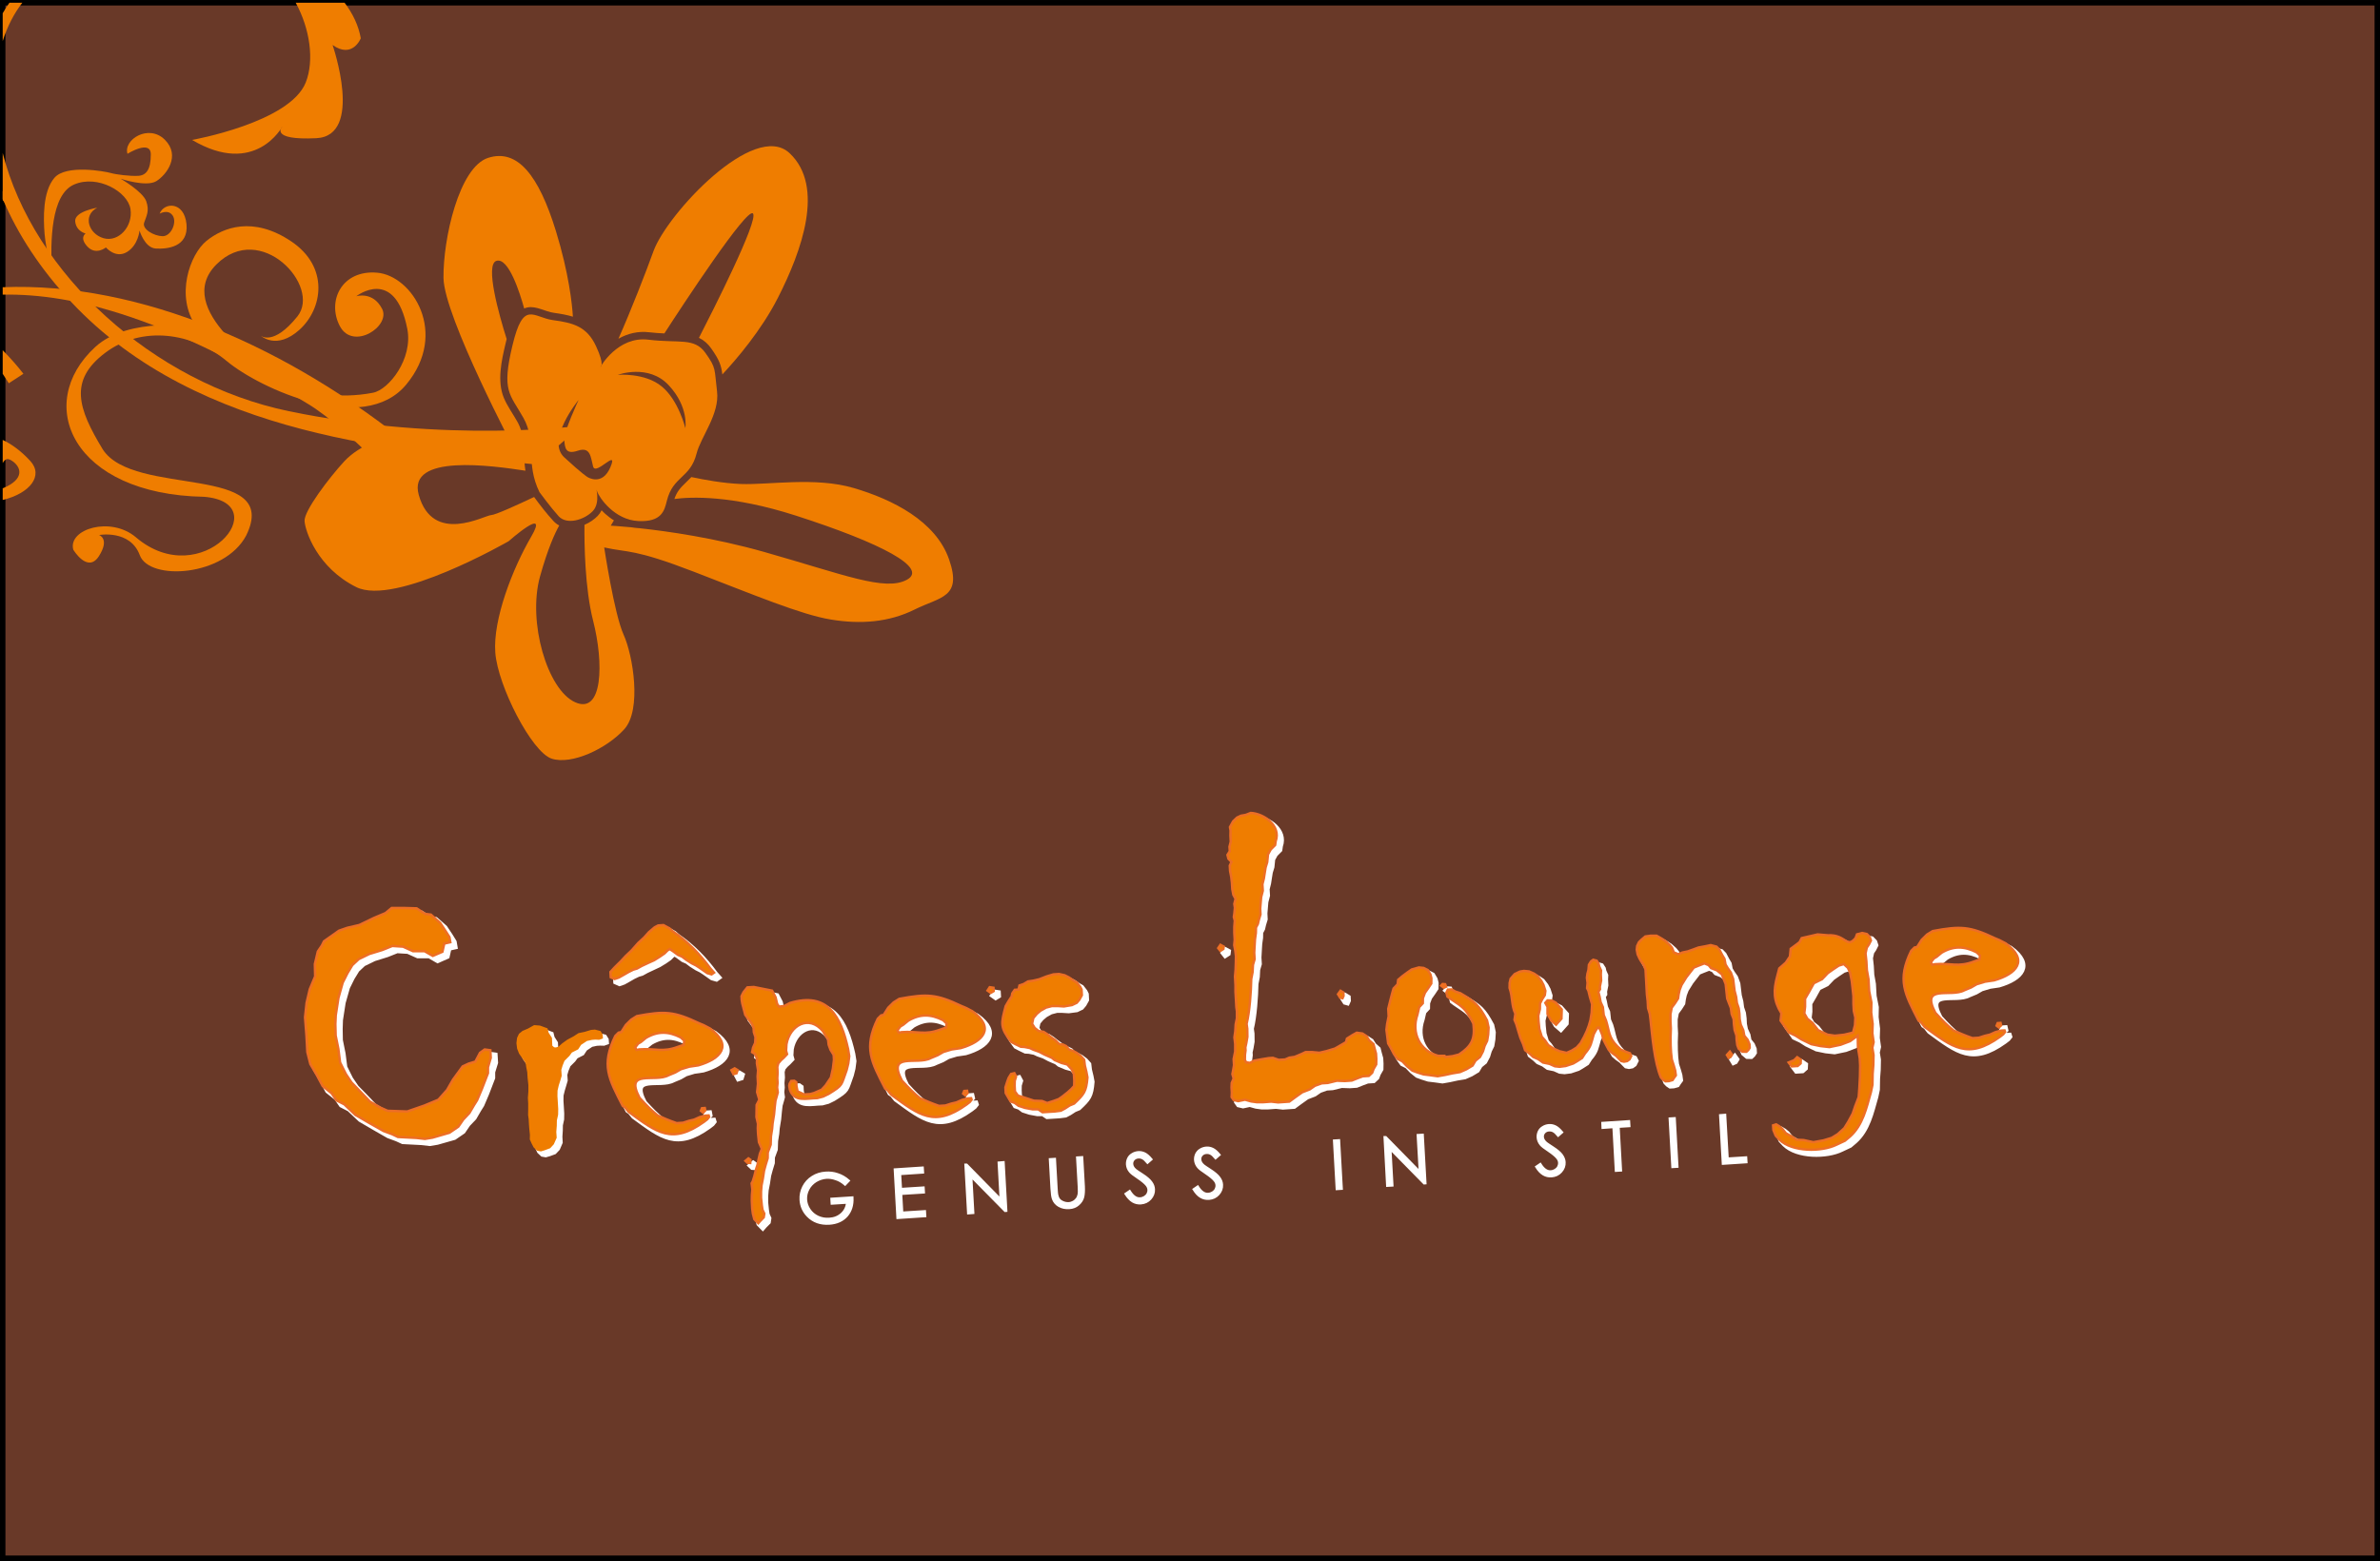 <?xml version="1.0" encoding="utf-8"?>
<svg xmlns="http://www.w3.org/2000/svg" xmlns:xlink="http://www.w3.org/1999/xlink" version="1.1" id="Ebene_1" x="0px" y="0px" viewBox="0 0 247.18 162.14" style="enable-background:new 0 0 247.18 162.14;" xml:space="preserve" width="250" height="164">
<rect x="0" y="0" width="247.18" height="162.14" fill="#333333" stroke="none"/>
<style type="text/css">
	.st0{fill-rule:evenodd;clip-rule:evenodd;fill:#693928;stroke:#000000;stroke-width:0.567;stroke-miterlimit:22.926;}
	.st1{fill-rule:evenodd;clip-rule:evenodd;fill:#EF7D00;}
	.st2{fill:#FFFFFF;stroke:#FFFFFF;stroke-width:0.25;stroke-miterlimit:3.864;}
	.st3{fill:#FFFFFF;stroke:#FFFFFF;stroke-width:0.5;stroke-miterlimit:3.864;}
	.st4{fill-rule:evenodd;clip-rule:evenodd;fill:#FFFFFF;stroke:#FFFFFF;stroke-width:0.5;stroke-miterlimit:3.864;}
	.st5{fill-rule:evenodd;clip-rule:evenodd;fill:#EF7D00;stroke:#ED6E25;stroke-width:0.25;stroke-miterlimit:3.864;}
	.st6{fill-rule:evenodd;clip-rule:evenodd;fill:#EF7D00;stroke:#EF7D00;stroke-width:0.25;stroke-miterlimit:3.864;}
</style>
<g>
	<polygon class="st0" points="0.28,0.28 246.9,0.28 246.9,161.86 0.28,161.86 0.28,0.28  "/>
	<path class="st1" d="M2.43,38.82c-0.59-0.77-1.32-1.6-2.15-2.45v2.46c0.42,0.61,0.63,0.98,0.63,0.98L2.43,38.82L2.43,38.82z"/>
	<path class="st1" d="M5.38,28.24c-0.14-3.13-0.12-8.03,2.32-9.08c2.43-1.05,5.57,0.74,5.85,2.55c0.28,1.81-1.24,3.47-2.79,3.03   c-1.55-0.44-2.21-2.36-0.66-3.17c0,0-2.4,0.39-2.29,1.43c0.11,1.04,1.08,1.25,1.08,1.25s-0.68,0.43,0.19,1.36   C9.96,26.55,11,25.7,11,25.7s1.01,1.19,2.19,0.47c1.18-0.72,1.3-2.23,1.3-2.23s0.53,1.8,1.68,1.87c1.15,0.07,3.43-0.12,3.2-2.53   c-0.24-2.4-2.34-2.29-2.79-1.09c0,0,0.87-0.51,1.35,0.19c0.48,0.69-0.15,2.17-1.05,2.15c-0.89-0.02-2.14-0.73-1.91-1.4   c0.22-0.67,0.58-1.21,0.22-2.23c-0.37-1.02-2.66-2.34-2.66-2.34s2.65,0.9,3.71,0.25c1.05-0.65,2.55-2.63,0.88-4.3   c-1.67-1.67-4.33-0.02-3.88,1.46c0,0,2.42-1.51,2.42,0.06c0.01,1.57-0.47,2.18-1.3,2.23c-0.83,0.05-2.3-0.13-2.88-0.3   c-0.58-0.16-4.63-0.92-5.84,0.52c-1.21,1.44-1.14,4.18-1.01,5.81C4.77,25.92,5.38,28.24,5.38,28.24L5.38,28.24z"/>
	<path class="st1" d="M55.72,48.25c-13.8-1.41-35.09-2.77-48.31-16.87c-3.26-3.48-5.61-7.13-7.13-10.73v-4.77   c3.15,12.49,15.58,23.9,29.73,26.83c16.49,3.41,30.4,1.49,30.4,1.49L55.72,48.25L55.72,48.25z M0.28,1.37   C0.5,1,0.73,0.63,0.98,0.28h1.34C1.46,1.39,0.77,2.71,0.28,4.27V1.37L0.28,1.37z M35.79,0.28c0.86,1.14,1.45,2.38,1.68,3.69   c0,0-0.85,2.17-2.93,0.7c0,0,3.27,9.44-1.69,9.68c-4.96,0.24-3.53-1.21-3.53-1.21s-2.79,5.28-9.37,1.39c0,0,10.14-1.8,11.8-5.96   c0.92-2.31,0.43-5.62-1.04-8.29H35.79L35.79,0.28z"/>
	<path class="st1" d="M0.28,20.78c1.8,1.99,2.95,3.76,2.95,3.76c-0.8-1.28-1.76-3-2.95-4.7V20.78L0.28,20.78z"/>
	<path class="st1" d="M23.56,37.51c3.43,2.86,14.2,7.79,18.63,2.43c4.44-5.35,0.63-11.32-3.03-11.62c-3.66-0.31-5.23,2.94-3.87,5.54   c1.36,2.61,5.36,0.01,4.38-1.81C38.71,30.22,37,30.77,37,30.77s4.01-3.16,5.3,3.38c0.61,3.11-1.91,6.32-3.56,6.64   c-3.54,0.69-7.23,0.09-9.34-1.26c-2.11-1.35-11.52-7.46-6.93-12.06c4.59-4.6,10.93,2.25,8.42,5.39c-2.51,3.13-3.81,2-3.81,2   s1.63,1.55,4.03-0.62c2.4-2.17,3.11-6.5-0.86-9.17c-3.98-2.67-7.1-1.44-8.81-0.05c-1.71,1.39-3.29,5.73-1.04,8.93   c0,0-6.98-1.14-10.5,2.08C3.44,41.96,7.53,51.36,21.2,51.6c7.62,0.63-0.25,10.02-7.08,4.21c-2.62-2.23-7.08-0.86-6.51,1.28   c0,0,1.49,2.5,2.66,0.68c1.17-1.82,0.02-2.2,0.02-2.2s3.24-0.59,4.23,2.1c1,2.69,8.79,2.22,11.05-2.05   c3.71-7.56-11.67-3.91-14.9-8.95c-2.58-4.25-3.54-7.16,0.25-10.02C14.71,33.78,19.98,34.52,23.56,37.51L23.56,37.51z"/>
	<path class="st1" d="M42.85,46.5C30.13,36.12,14.57,29.25,0.28,29.83v0.77c7.5-0.13,17.13,2.47,31.72,11.36   c4.53,2.76,10.65,9.83,10.65,9.83L42.85,46.5L42.85,46.5z M0.28,51.93c2.84-0.69,4.28-2.53,2.85-4.07   c-0.96-1.04-1.93-1.73-2.85-2.17v2.4c0.22-0.31,0.38-0.58,0.9-0.27c1.04,0.64,1.46,1.94-0.9,2.9V51.93L0.28,51.93z"/>
	<path class="st1" d="M64.23,35.18c1.28-2.88,2.88-6.98,3.64-9.1c1.39-3.84,10.47-13.63,14.14-10.17   c3.67,3.46,1.27,10.14-1.23,15.04c-1.71,3.36-4.3,6.38-5.76,7.94c-0.11-0.91-0.29-1.49-1.17-2.72c-0.32-0.45-0.71-0.81-1.2-1.05   l-0.06-0.03c1.36-2.65,6.23-12.24,5.61-12.92c-0.62-0.67-7.34,9.58-9.2,12.46c-0.52-0.02-1.04-0.06-1.58-0.12   C66.27,34.37,65.18,34.64,64.23,35.18L64.23,35.18z"/>
	<path class="st1" d="M53.62,47.08c0,0-7.51-14.2-7.56-18.21c-0.05-4.01,1.6-11.51,4.64-12.48c3.04-0.97,5.25,1.8,7.04,7.62   c1.35,4.4,1.68,7.59,1.76,8.88c-0.59-0.18-1.25-0.3-1.97-0.4c-0.9-0.12-1.85-0.74-2.74-0.56c-0.12,0.02-0.24,0.06-0.35,0.11   c-0.45-1.63-1.62-5.33-2.88-4.95c-1.21,0.37,0.26,5.59,1.06,8.12c-0.04,0.18-0.08,0.34-0.12,0.5c-0.42,1.77-0.89,3.88-0.17,5.62   c0.35,0.84,0.94,1.65,1.39,2.45c0.39,0.69,0.56,1.38,0.63,2.17c0.08,0.83,0.07,1.66,0.16,2.48c0.02,0.16,0.04,0.31,0.06,0.46   c-3.44-0.52-12.28-1.79-11.08,2.51c1.46,5.22,6.83,2.12,7.52,2.1c0.43-0.01,2.75-1.07,4.46-1.88c0.62,0.85,1.31,1.74,2.01,2.5   c0.18,0.19,0.38,0.35,0.6,0.46c-0.44,0.78-1.18,2.37-2,5.31c-1.3,4.71,0.76,11.75,3.65,13.05c2.89,1.31,2.99-4.1,1.87-8.46   c-0.87-3.41-0.92-8.08-0.9-9.97c0.53-0.22,1.01-0.55,1.37-0.92c0.17-0.18,0.31-0.38,0.41-0.59c0.11,0.12,0.23,0.23,0.33,0.33   c0.3,0.27,0.61,0.51,0.95,0.72l-0.33,0.55c0,0,0.79,0.04,2.15,0.17c0.21,0.04,0.43,0.06,0.65,0.08c0.05,0,0.1,0,0.15,0.01   c2.97,0.32,7.82,1.01,12.95,2.46c8.32,2.36,12.57,4.13,14.85,2.9c2.27-1.22-2.61-3.79-11.51-6.66c-6.72-2.16-10.96-1.96-12.63-1.73   c0.25-0.75,0.61-1.16,1.22-1.74c0.2-0.19,0.37-0.36,0.54-0.54c1.3,0.28,3.34,0.65,5.14,0.72c2.91,0.11,7.72-0.76,11.73,0.42   c4.01,1.18,8.52,3.43,9.9,7.42c1.38,3.98-0.91,3.87-3.58,5.2c-2.67,1.33-5.63,1.55-8.7,1.04c-3.08-0.5-7.98-2.56-14.24-4.97   c-6.26-2.41-6.78-1.96-9.3-2.52c0,0,1.04,6.9,2.01,9.05c0.98,2.15,1.91,7.8,0.08,9.83c-1.83,2.02-5.47,3.74-7.55,3.06   c-2.07-0.68-5.59-7.56-5.85-11.01c-0.26-3.45,1.8-8.74,3.73-12.05c1.93-3.31-2.34,0.47-2.34,0.47s-11.78,6.79-15.83,4.77   c-4.05-2.02-5.3-5.81-5.37-6.86c-0.07-1.05,2.55-4.49,4.11-6.19c1.56-1.7,4.51-2.8,6.46-2.92C44.18,44.89,53.62,47.08,53.62,47.08   L53.62,47.08z"/>
	<path class="st1" d="M56.03,51.12c-1.49-3.03-0.27-5.23-1.67-7.72c-1.4-2.49-2.29-2.74-1.14-7.51c1.14-4.78,2.12-2.93,4.22-2.64   c2.1,0.28,3.51,0.66,4.46,2.7c0.95,2.04,0.46,2.16,0.46,2.16s1.79-3.22,4.98-2.83c3.19,0.39,4.76-0.25,5.92,1.37   c1.16,1.62,0.92,1.66,1.21,4c0.29,2.34-1.69,4.74-2.12,6.44c-0.66,2.61-2.44,2.32-3.09,4.92c-0.25,1.01-0.52,2.23-2.97,2.11   c-2.45-0.12-4.04-2.39-4.28-3.09c-0.24-0.69,0.44,1.14-0.45,2.06c-0.89,0.92-2.68,1.45-3.53,0.54   C57.18,52.69,56.03,51.12,56.03,51.12L56.03,51.12z M64.17,38.93c0,0,3.17-1.18,5.28,1.08c2.11,2.26,1.73,4.46,1.73,4.46   s-0.7-2.89-2.45-4.33C66.98,38.69,64.17,38.93,64.17,38.93L64.17,38.93z M60.09,41.54c0,0-3.42,4.17-1.49,5.96   c1.93,1.78,2.42,2.05,2.42,2.05s1.53,0.99,2.38-1.04c0.85-2.03-1.53,0.95-1.8-0.05c-0.26-1-0.27-2.09-1.58-1.65   c-1.31,0.44-1.34-0.31-1.42-1.11C58.52,44.9,60.09,41.54,60.09,41.54L60.09,41.54z"/>
	<path class="st2" d="M88.14,122.64l-0.37,0.39c-0.3-0.26-0.61-0.45-0.96-0.56c-0.34-0.12-0.67-0.17-0.98-0.15   c-0.39,0.03-0.76,0.15-1.11,0.36c-0.34,0.22-0.61,0.5-0.78,0.84c-0.18,0.34-0.26,0.7-0.24,1.07c0.02,0.38,0.14,0.73,0.36,1.06   c0.22,0.33,0.52,0.58,0.88,0.75c0.37,0.17,0.76,0.24,1.19,0.21c0.52-0.03,0.95-0.21,1.29-0.52c0.34-0.31,0.53-0.71,0.57-1.18   l-1.6,0.1l-0.03-0.48l2.16-0.14c0.04,0.78-0.16,1.41-0.59,1.9c-0.43,0.48-1.03,0.75-1.79,0.8c-0.93,0.06-1.68-0.21-2.26-0.81   c-0.44-0.46-0.68-1.01-0.72-1.65c-0.03-0.48,0.07-0.93,0.28-1.35c0.22-0.43,0.53-0.77,0.93-1.02c0.4-0.26,0.87-0.41,1.39-0.44   c0.43-0.03,0.83,0.02,1.21,0.15C87.39,122.1,87.77,122.32,88.14,122.64L88.14,122.64z"/>
	<polygon class="st2" points="92.94,121.48 95.82,121.29 95.85,121.78 93.47,121.94 93.56,123.51 95.91,123.36 95.94,123.85    93.58,124 93.69,125.97 96.05,125.82 96.08,126.31 93.22,126.5 92.94,121.48  "/>
	<polygon class="st2" points="100.56,126.02 100.28,120.99 100.39,120.99 103.94,124.61 103.73,120.77 104.22,120.73 104.5,125.76    104.39,125.77 100.86,122.19 101.07,125.98 100.56,126.02  "/>
	<path class="st2" d="M109.05,120.42l0.5-0.03l0.17,3.03c0.02,0.36,0.04,0.58,0.06,0.67c0.04,0.2,0.1,0.36,0.2,0.49   c0.1,0.13,0.24,0.23,0.44,0.31c0.19,0.08,0.39,0.11,0.58,0.1c0.17-0.01,0.32-0.06,0.47-0.14c0.15-0.08,0.27-0.19,0.37-0.32   c0.1-0.13,0.16-0.29,0.2-0.47c0.03-0.13,0.03-0.39,0.01-0.79l-0.17-3.03l0.5-0.03l0.17,3.03c0.02,0.45,0,0.81-0.07,1.1   c-0.07,0.28-0.23,0.53-0.49,0.76c-0.25,0.22-0.56,0.35-0.94,0.37c-0.4,0.03-0.76-0.05-1.06-0.22c-0.3-0.17-0.51-0.42-0.62-0.73   c-0.07-0.19-0.12-0.54-0.15-1.05L109.05,120.42L109.05,120.42z"/>
	<path class="st2" d="M116.91,124.01l0.41-0.28c0.33,0.53,0.69,0.79,1.09,0.76c0.17-0.01,0.32-0.06,0.47-0.15   c0.14-0.09,0.25-0.2,0.32-0.34c0.07-0.14,0.1-0.28,0.09-0.43c-0.01-0.17-0.08-0.33-0.2-0.48c-0.17-0.21-0.47-0.46-0.9-0.75   c-0.44-0.29-0.71-0.5-0.82-0.64c-0.19-0.22-0.29-0.48-0.31-0.75c-0.01-0.22,0.03-0.42,0.12-0.61c0.09-0.19,0.23-0.34,0.42-0.45   c0.19-0.12,0.39-0.18,0.61-0.2c0.24-0.02,0.46,0.03,0.67,0.13c0.21,0.1,0.44,0.3,0.69,0.6l-0.39,0.34   c-0.2-0.24-0.37-0.39-0.51-0.46c-0.14-0.07-0.28-0.1-0.44-0.09c-0.2,0.01-0.37,0.09-0.49,0.22c-0.12,0.13-0.18,0.29-0.17,0.47   c0.01,0.11,0.03,0.21,0.09,0.31c0.05,0.1,0.14,0.21,0.27,0.32c0.07,0.06,0.29,0.21,0.68,0.46c0.45,0.29,0.77,0.56,0.94,0.8   c0.18,0.24,0.27,0.49,0.28,0.74c0.02,0.36-0.1,0.69-0.36,0.98c-0.26,0.29-0.59,0.44-0.98,0.47c-0.3,0.02-0.59-0.04-0.84-0.19   C117.38,124.63,117.14,124.37,116.91,124.01L116.91,124.01z"/>
	<path class="st2" d="M123.98,123.54l0.41-0.28c0.33,0.53,0.69,0.79,1.09,0.76c0.17-0.01,0.32-0.06,0.47-0.15   c0.14-0.09,0.25-0.2,0.32-0.34c0.07-0.14,0.1-0.28,0.09-0.43c-0.01-0.17-0.08-0.33-0.2-0.48c-0.17-0.21-0.47-0.46-0.9-0.75   c-0.44-0.29-0.71-0.5-0.82-0.64c-0.19-0.22-0.29-0.48-0.31-0.75c-0.01-0.22,0.03-0.42,0.12-0.61c0.1-0.19,0.23-0.34,0.42-0.45   c0.19-0.12,0.39-0.18,0.61-0.2c0.24-0.02,0.46,0.03,0.67,0.13c0.21,0.1,0.44,0.3,0.69,0.6l-0.39,0.34   c-0.2-0.24-0.37-0.39-0.51-0.46c-0.14-0.07-0.28-0.1-0.44-0.09c-0.2,0.01-0.37,0.09-0.49,0.22c-0.12,0.13-0.18,0.29-0.17,0.47   c0.01,0.11,0.03,0.21,0.09,0.31c0.05,0.1,0.14,0.21,0.27,0.32c0.07,0.06,0.29,0.21,0.68,0.46c0.45,0.29,0.77,0.56,0.94,0.8   c0.18,0.24,0.27,0.49,0.28,0.74c0.02,0.36-0.1,0.69-0.36,0.98c-0.26,0.29-0.59,0.44-0.98,0.47c-0.3,0.02-0.59-0.04-0.84-0.19   C124.45,124.17,124.21,123.91,123.98,123.54L123.98,123.54z"/>
	<polygon class="st2" points="138.56,118.48 139.06,118.45 139.34,123.47 138.84,123.5 138.56,118.48  "/>
	<polygon class="st2" points="144.08,123.16 143.81,118.13 143.92,118.13 147.47,121.75 147.25,117.91 147.75,117.88 148.03,122.9    147.91,122.91 144.39,119.33 144.6,123.13 144.08,123.16  "/>
	<path class="st2" d="M159.56,121.2l0.41-0.28c0.33,0.53,0.69,0.79,1.09,0.76c0.17-0.01,0.32-0.06,0.47-0.15   c0.14-0.09,0.25-0.2,0.32-0.34c0.07-0.14,0.1-0.28,0.09-0.43c-0.01-0.17-0.08-0.33-0.2-0.48c-0.17-0.21-0.47-0.46-0.9-0.75   c-0.44-0.29-0.71-0.5-0.82-0.64c-0.19-0.23-0.29-0.48-0.31-0.75c-0.01-0.22,0.03-0.42,0.12-0.61c0.09-0.19,0.23-0.34,0.42-0.45   c0.19-0.12,0.39-0.18,0.61-0.2c0.24-0.02,0.46,0.03,0.67,0.13c0.21,0.1,0.44,0.3,0.69,0.6l-0.39,0.34   c-0.2-0.24-0.37-0.39-0.51-0.46c-0.14-0.07-0.28-0.1-0.44-0.09c-0.2,0.01-0.37,0.09-0.49,0.22c-0.12,0.13-0.18,0.29-0.17,0.47   c0.01,0.11,0.03,0.21,0.09,0.31c0.05,0.1,0.14,0.2,0.27,0.32c0.07,0.06,0.3,0.21,0.68,0.46c0.45,0.29,0.77,0.56,0.94,0.8   c0.17,0.24,0.27,0.49,0.28,0.74c0.02,0.36-0.1,0.69-0.36,0.98c-0.26,0.29-0.59,0.44-0.98,0.47c-0.3,0.02-0.59-0.04-0.84-0.19   C160.04,121.83,159.79,121.57,159.56,121.2L159.56,121.2z"/>
	<polygon class="st2" points="166.45,117.14 166.43,116.65 169.18,116.47 169.21,116.96 168.09,117.03 168.34,121.57 167.83,121.6    167.58,117.06 166.45,117.14  "/>
	<polygon class="st2" points="173.42,116.19 173.92,116.16 174.2,121.18 173.7,121.21 173.42,116.19  "/>
	<polygon class="st2" points="178.66,115.85 179.16,115.81 179.42,120.35 181.34,120.23 181.37,120.71 178.94,120.87 178.66,115.85     "/>
	<polygon class="st3" points="34.15,98.27 34.79,97.82 35.72,97.16 36.58,96.86 37.82,96.58 39.33,95.85 40.54,95.34 41.19,94.81    42.43,94.81 43.77,94.84 44.64,95.42 45.26,95.5 46.22,96.35 46.78,97.19 47.18,97.84 47.27,98.36 46.64,98.5 46.45,99.35    45.45,99.79 44.59,99.29 43.39,99.29 42.37,98.83 41.24,98.76 40.21,99.17 38.86,99.59 37.75,100.13 37.1,100.74 36.59,101.57    36.1,102.56 35.65,104.14 35.37,105.95 35.34,106.87 35.36,108.05 35.64,109.44 35.82,110.85 36.42,112.06 37.02,112.94    37.82,113.76 38.92,114.91 40.03,115.55 40.76,115.87 42.8,115.94 44.56,115.33 46.04,114.73 46.94,113.71 47.55,112.63    48.55,111.26 49.17,110.98 49.87,110.77 50.35,109.86 50.84,109.5 51.43,109.58 51.48,110.38 51.18,111.35 51.18,111.96    50.55,113.6 50.05,114.77 49.73,115.28 49.25,116.11 48.61,116.78 48.1,117.53 47.18,118.16 45.42,118.66 44.63,118.79    43.75,118.69 41.83,118.59 41.22,118.31 40.33,117.98 38.88,117.15 37.41,116.29 36.27,115.21 35.45,114.79 34.94,114.05    34.02,113.32 33.39,112.13 32.73,111.02 32.42,109.77 32.33,108.13 32.18,106.16 32.34,104.66 32.67,103.25 33.23,101.91    33.2,100.63 33.51,99.33 33.93,98.71 34.15,98.27  "/>
	<polygon class="st3" points="54.83,107.69 55.39,107.45 56,107.1 56.55,107.15 57.26,107.41 57.36,107.81 57.7,108.34    57.74,109.17 58,109.4 58.25,109.42 58.59,109.32 58.98,108.97 59.5,108.58 60.12,108.26 60.63,107.92 61.25,107.8 61.91,107.59    62.28,107.57 62.79,107.7 62.97,107.99 62.99,108.27 62.71,108.37 62.32,108.36 61.96,108.38 61.41,108.5 60.77,108.93    60.46,109.4 59.81,109.73 59.55,110.09 59.03,110.61 58.81,111.14 58.67,111.62 58.71,112.22 58.57,112.7 58.42,113.2    58.28,113.76 58.27,114.35 58.31,115 58.35,115.67 58.34,116.26 58.21,116.86 58.2,117.44 58.16,118.07 58.19,118.66 57.92,119.29    57.57,119.66 57.03,119.86 56.67,119.96 56.34,119.9 56.02,119.6 55.84,119.22 55.65,118.83 55.67,118.36 55.59,117.69    55.56,117.28 55.53,116.73 55.47,116.29 55.48,115.78 55.49,115.11 55.45,114.54 55.5,113.86 55.5,113.19 55.42,112.44    55.39,111.83 55.28,111.33 55.21,110.86 54.83,110.32 54.52,109.87 54.33,109.39 54.26,108.85 54.32,108.33 54.5,107.96    54.83,107.69  "/>
	<path class="st4" d="M65.04,107.69l0.47-0.74l0.56-0.55l0.59-0.37c2.88-0.54,3.84-0.49,6.44,0.74l0.5,0.21l0.65,0.34   c2.39,1.75,1.14,3.15-1.21,3.83l-0.95,0.14l-0.86,0.26l-0.59,0.34l-0.7,0.29c-1.41,0.78-4.6-0.68-3.01,2.34l0.5,0.54l0.47,0.48   l0.45,0.42l0.47,0.4l0.9,0.39l0.48,0.19l0.58,0.21l0.67-0.04l0.62-0.2l0.52-0.12l0.58-0.26l0.58-0.16l0.37-0.02l0.05,0.16   l-0.19,0.24l-0.35,0.27c-3.34,2.39-4.89,1.1-7.82-1.04l-0.37-0.46l-0.25-0.17c-1.44-2.81-2.25-4.21-0.77-7.25l0.35-0.35   L65.04,107.69L65.04,107.69z M67.07,108.72l-0.3,0.18l-0.3,0.39l0.14,0.26l0.28-0.06c1.69-0.13,2.39,0.35,4.04-0.27l0.58-0.2   l0.06-0.43l-0.36-0.34c-1.26-0.64-2.38-0.68-3.62,0.05L67.07,108.72L67.07,108.72z M73.29,115.87l0.11-0.27l0.3-0.02l0.05,0.26   l-0.23,0.22L73.29,115.87L73.29,115.87z"/>
	<path class="st3" d="M70.03,96.93l0.34,0.3c1.54,1.06,2.82,2.38,3.92,3.88l0.37,0.42l-0.25,0.18l-0.46-0.13L73.13,101l-0.34-0.22   l-0.44-0.22l-0.55-0.35l-0.45-0.34l-0.42-0.18l-0.53-0.39l-0.34-0.22l-0.22,0.14l-0.31,0.31l-0.49,0.34l-0.59,0.36l-0.62,0.29   l-0.66,0.31l-0.51,0.28l-0.38,0.11l-0.48,0.23l-0.61,0.35l-0.41,0.23l-0.44,0.15l-0.4-0.18l-0.03-0.55l0.48-0.52l0.6-0.59l0.5-0.54   l0.6-0.57l0.71-0.8l0.6-0.55l0.5-0.56l0.6-0.51l0.36-0.19l0.55-0.04L70.03,96.93L70.03,96.93z"/>
	<path class="st4" d="M77.72,103.56l0.4-0.49l0.67-0.04l1.3,0.26l0.6,0.12l0.36,0.69l0.16,0.68l0.2,0.29l0.57-0.08l0.57-0.3   c3.95-1.19,5.28,1.43,6.03,4.78l0.12,0.75l-0.1,0.76l-0.17,0.68c-0.6,1.61-0.31,1.51-1.86,2.47L86,114.41l-0.6,0.16   c-1.13,0.02-2.42,0.45-2.86-0.89l-0.06-0.38l0.03-0.21l0.17-0.3l0.32-0.02l0.21,0.15l0.02,0.41l0.11,0.54l0.69,0.32l0.63-0.04   l0.4-0.11l0.78-0.34l0.4-0.43l0.56-0.83l0.21-0.93l0.11-0.92l-0.03-0.51l-0.33-0.53l-0.19-0.52l-0.07-0.59l-0.27-0.39l-0.27-0.45   c-1.43-1.71-3.42-0.61-3.77,1.37l-0.04,0.68l0.1,0.36l-0.35,0.37l-0.29,0.26l-0.27,0.32l-0.1,0.37l0.03,0.59l-0.05,0.57l0.03,0.47   l-0.05,0.49l0.07,0.51l-0.1,0.37l-0.14,0.48l-0.07,0.6l-0.08,0.84l-0.15,0.93l-0.05,0.57l-0.12,0.76l-0.03,0.88l-0.3,0.81   l-0.01,0.59l-0.21,0.69l-0.17,0.62l-0.12,0.8l-0.14,0.72l-0.05,0.63l0,0.65l0.08,0.79l0.07,0.46l0.18,0.4l-0.06,0.39l-0.39,0.39   l-0.19,0.22l-0.41-0.42l-0.15-0.58l-0.07-0.53l-0.04-0.79l0.01-0.59l0.05-0.59l-0.08-0.65l0.11-0.19l0.17-0.54l0.18-0.73l0.14-0.42   l0.13-0.64l0.13-0.56l0.2-0.5l-0.3-0.69l-0.09-0.83l-0.03-0.63l0.02-0.45l-0.16-0.7l0.01-0.63l0.01-0.63l0.28-0.55l-0.23-0.78   l0.09-0.88l-0.04-0.75l0.05-0.64l-0.12-0.71l0.01-0.49l-0.21-0.5l-0.3-0.18l0.1-0.48l0.22-0.5l0.03-0.59l-0.17-0.52l-0.03-0.47   l-0.19-0.4l-0.68-0.93l-0.31-1.18l-0.06-0.36l-0.02-0.39L77.72,103.56L77.72,103.56z M76.46,111.65l0.34-0.19l0.3,0.18l-0.1,0.33   l-0.32,0.1L76.46,111.65L76.46,111.65z M77.92,121.07l0.31-0.26l0.21,0.15l-0.02,0.33l-0.29-0.02L77.92,121.07L77.92,121.07z"/>
	<path class="st4" d="M92.28,105.9l0.47-0.74l0.56-0.55l0.59-0.37c2.88-0.54,3.84-0.49,6.44,0.74l0.5,0.21l0.65,0.34   c2.39,1.75,1.14,3.15-1.21,3.83l-0.95,0.14l-0.86,0.26l-0.59,0.34l-0.7,0.29c-1.41,0.78-4.6-0.68-3.01,2.34l0.5,0.54l0.47,0.48   l0.45,0.42l0.47,0.4l0.9,0.39l0.48,0.19l0.58,0.21l0.67-0.04l0.62-0.2l0.52-0.12l0.58-0.26l0.58-0.16l0.36-0.02l0.05,0.16   l-0.19,0.24l-0.35,0.27c-3.34,2.39-4.89,1.1-7.82-1.04l-0.37-0.46l-0.25-0.17c-1.44-2.81-2.25-4.21-0.77-7.25l0.35-0.35   L92.28,105.9L92.28,105.9z M94.32,106.93l-0.3,0.18l-0.3,0.39l0.14,0.26l0.28-0.06c1.69-0.13,2.39,0.35,4.04-0.27l0.58-0.2   l0.06-0.43l-0.37-0.34c-1.26-0.64-2.38-0.68-3.62,0.05L94.32,106.93L94.32,106.93z M100.54,114.08l0.11-0.27l0.3-0.02l0.06,0.26   l-0.23,0.22L100.54,114.08L100.54,114.08z"/>
	<path class="st4" d="M103.3,103.04l0.39,0.06l0.02,0.35l-0.3,0.18l-0.34-0.24L103.3,103.04L103.3,103.04z M105.63,103.68l0.26-0.38   l0.39-0.02l0.1-0.43l0.44-0.15l0.45-0.27l0.55-0.08l0.6-0.14l0.78-0.3l0.7-0.21l0.59-0.04l0.58,0.13l0.44,0.22l0.51,0.35l0.32,0.18   l0.35,0.45l0.14,0.28l0.03,0.59l-0.26,0.47l-0.27,0.32l-0.5,0.24L111,105l-0.67-0.04l-0.57,0l-0.62,0.16l-0.57,0.32l-0.39,0.33   l-0.36,0.43l-0.13,0.6l0.27,0.43l0.4,0.32l0.53,0.09l0.4,0.26l0.38,0.3l0.44,0.32l0.39,0.38l0.39,0.06l0.33,0.16l0.3,0.35   l0.39,0.14l0.38,0.2l0.45,0.34l0.35,0.39l0.07,0.59l0.16,0.66l0.11,0.58c-0.12,1.49-0.35,1.75-1.38,2.72l-0.46,0.19l-0.49,0.32   l-0.44,0.23l-0.63,0.08l-1.28,0.08l-0.44-0.3l-0.57,0l-0.8-0.15l-0.68-0.22l-0.4-0.3l-0.41-0.14l-0.27-0.45l-0.25-0.43l-0.03-0.59   l0.19-0.6l0.14-0.38l0.26-0.42l0.34-0.08l0.18,0.34l-0.14,0.46l-0.01,0.51l0.03,0.59l0.31,0.43l0.56,0.17l0.58,0.19l0.52,0.17   l0.84,0.03l0.54,0.21l0.66-0.21l0.54-0.2l0.39-0.27l0.53-0.42l0.39-0.35l0.29-0.32l0.01-0.57l-0.04-0.67l-0.23-0.49l-0.46-0.5   l-0.6-0.16l-0.71-0.3l-0.28-0.23l-0.77-0.34l-0.55-0.29l-0.6-0.21l-0.38-0.18l-0.56-0.11l-0.37-0.02l-0.52-0.25l-0.48-0.25   c-1.17-1.54-1.06-1.89-0.57-3.73l0.3-0.51l0.32-0.49L105.63,103.68L105.63,103.68z"/>
	<path class="st4" d="M128.57,85.81l0.41-0.39l0.4-0.19l0.5-0.09l0.52-0.2c1.38,0.06,3.16,1.34,2.59,2.93l-0.06,0.41l-0.46,0.46   l-0.28,0.51l-0.08,0.8l-0.17,0.56l-0.09,0.56l-0.09,0.58l-0.15,0.6l0.04,0.67l-0.17,0.66l-0.1,1.19l0.03,0.61l-0.17,0.56l-0.1,0.43   l-0.2,0.38l-0.01,0.55l-0.09,0.66l-0.04,0.68l-0.04,0.72l0.04,0.67l-0.17,0.58l-0.04,0.76l-0.14,0.72   c-0.02,1.3-0.17,3.42-0.48,4.66l0.07,0.51l0.01,0.84l-0.11,0.64l-0.1,0.46l0.02,0.3l-0.06,0.45l-0.01,0.55l0.13,0.24l0.39,0.06   l0.44-0.23l0.71-0.13l0.79-0.13l0.45-0.03l0.6,0.21l0.67-0.04l0.44-0.19l0.55-0.08l0.74-0.31l0.4-0.19l0.63,0l0.8,0.07l0.74-0.17   l0.86-0.26l0.65-0.37l0.51-0.3l0.1-0.37l0.57-0.36l0.45-0.25l0.58,0.08l0.44,0.28l0.27,0.43l0.45,0.4l0.11,0.44l0.15,0.54   l0.03,0.55l-0.01,0.57l-0.28,0.49l-0.14,0.38l-0.35,0.33l-0.63,0.04l-0.54,0.2l-0.6,0.24l-0.71,0.05l-0.84-0.03l-0.94,0.23   l-0.63,0.04l-0.7,0.25l-0.55,0.38l-0.78,0.3l-0.73,0.52l-0.61,0.45l-1.16,0.08l-0.72-0.08l-0.83,0.06l-0.67,0l-0.58-0.08   l-0.64-0.18l-0.7,0.15l-0.47-0.11l-0.22-0.31l0.01-0.47l-0.03-0.53l0.01-0.47l0.2-0.46l-0.13-0.46l0.08-0.41l0.09-0.52l-0.04-0.63   l0.16-0.79l0-0.79l-0.08-0.67l0.09-0.64l0.04-0.72l0.13-0.62l0-0.75l-0.06-0.42l-0.04-0.75l-0.05-0.83l0-0.69l-0.05-0.91l0.06-0.68   l0.03-0.88l0.01-0.55l-0.07-0.57l-0.11-0.58l0.05-0.55l-0.04-0.71l0-0.65l0.05-0.63l-0.1-0.38l0.06-0.41l0.05-0.55l-0.06-0.4   l0.13-0.52l-0.23-0.43l-0.11-0.58l-0.04-0.67l-0.07-0.61l-0.12-0.62l-0.03-0.55l0.18-0.38l-0.32-0.33l-0.1-0.4l0.24-0.38   l-0.03-0.47l0.13-0.52l-0.03-0.61l0.01-0.55l-0.06-0.36L128.57,85.81L128.57,85.81z M127.02,98.97l0.23-0.34l0.34,0.18l-0.03,0.25   l-0.31,0.2L127.02,98.97L127.02,98.97z M139.47,103.76l0.26-0.36l0.3,0.18l0.02,0.35l-0.11,0.25l-0.25-0.07L139.47,103.76   L139.47,103.76z"/>
	<path class="st4" d="M146.63,101.54l0.49-0.34l0.74-0.21l0.49,0.05l0.44,0.22l0.27,0.45l0.1,0.4l-0.01,0.55l-0.3,0.45l-0.36,0.51   l-0.21,0.56l-0.01,0.53l-0.38,0.41l-0.18,0.77c-0.66,1.9,0.24,3.75,2.15,4.28l0.67,0l0.09,0.12l0.75-0.09l0.66-0.17   c1.33-0.88,1.68-1.62,1.49-3.2l-0.23-0.47l-0.38-0.61c-0.52-0.82-1.37-1.17-2.09-1.74l-0.1-0.42l0.15-0.3l0.39-0.02l0.38,0.22   l0.52,0.17c1.54,0.92,1.89,1.18,2.78,2.83l0.16,0.74l-0.04,0.72l-0.11,0.66l-0.26,0.53l-0.17,0.56l-0.31,0.59l-0.47,0.38l-0.3,0.51   l-0.65,0.39l-0.66,0.29l-0.79,0.13l-0.78,0.17l-0.75,0.13l-0.8-0.11l-0.66-0.08l-0.64-0.2l-0.52-0.19l-0.56-0.45l-0.5-0.52   l-0.5-0.25l-0.38-0.53l-0.28-0.55l-0.31-0.53l-0.08-0.63l-0.1-0.79l0.07-0.58l0.16-0.81l-0.04-0.79l0.2-0.81l0.2-0.77l0.15-0.52   l0.42-0.44l0.06-0.47l0.41-0.35L146.63,101.54L146.63,101.54z M150.17,102.87l0.15-0.17l0.27,0.02l0.1,0.26l-0.24,0.1   L150.17,102.87L150.17,102.87z"/>
	<path class="st4" d="M157.81,101.68l0.54-0.26l0.42-0.07l0.53,0.05l0.52,0.23l0.38,0.26l0.37,0.48l0.23,0.43l0.2,0.62l-0.06,0.45   l-0.26,0.4l-0.24,0.46l-0.01,0.59l-0.17,0.68l0.03,0.57l0.08,0.79l0.25,0.82l0.33,0.37l0.35,0.51l0.61,0.39l0.58,0.25l0.72,0.16   l0.54-0.24l0.51-0.32l0.4-0.45l0.37-0.68l0.27-0.57l0.21-0.56l0.17-0.58l0.12-0.76l0.05-0.88l-0.22-0.74l-0.16-0.66l-0.14-0.28   l0.05-0.55l-0.07-0.52l0.06-0.43l0.1-0.37l0.05-0.55l0.21-0.34l0.23-0.18l0.37,0.1l0.2,0.31l0.06,0.28l0.19,0.42l-0.02,0.41   l0.03,0.63l-0.13,0.64l0.02,0.28l-0.17,0.26l0.13,0.5l0.11,0.58l0.23,0.51l0.09,0.83l0.23,0.54c0.36,1.12,0.25,1.78,1.19,2.71   l0.37,0.34l0.54,0.23l0.39,0.14l0.14,0.28l-0.18,0.36l-0.25,0.18l-0.32,0.06l-0.29-0.06l-0.19-0.19l-0.35-0.36l-0.42-0.3   l-0.32-0.28l-0.32-0.59l-0.27-0.53l-0.11-0.48l-0.17-0.42l-0.14-0.32l-0.16,0.01l-0.19,0.26l-0.22,0.42   c-0.26,0.88-0.25,1.24-0.91,2l-0.3,0.47l-0.53,0.34l-0.39,0.23l-0.78,0.26l-0.63,0.08l-0.49-0.05l-0.56-0.25l-0.68-0.14l-0.47-0.34   l-0.56-0.25l-0.34-0.32l-0.49-0.38l-0.2-0.62l-0.28-0.65l-0.2-0.64l-0.23-0.78l-0.19-0.46l0.09-0.64c-0.42-0.89-0.26-1.71-0.6-2.67   l0.01-0.53l0.1-0.43L157.81,101.68L157.81,101.68z M160.99,104.67l0.23-0.26l0.43,0.01l0.42,0.22l0.63,0.71l-0.03,0.96l-0.56,0.63   l-0.51-0.44l-0.38-0.67l0-0.75L160.99,104.67L160.99,104.67z"/>
	<path class="st4" d="M170.93,98.15l0.45-0.38l0.57-0.08l0.59,0l0.46,0.26l0.44,0.28l0.47,0.42l0.24,0.29l0.19,0.48l0.46,0.19   l0.42-0.17l0.58-0.12l0.56-0.2l0.54-0.2l0.71-0.13l0.56-0.12l0.6,0.16l0.3,0.31l0.3,0.57l0.23,0.39l0.11,0.58l0.22,0.37l0.33,0.47   l0.24,0.66l0.07,0.59l0.08,0.65l0.16,0.62l0.08,0.63l0.19,0.56l0.07,0.55l0.03,0.59l0.11,0.56l0.26,0.57l0.11,0.58l0.35,0.43   l0.19,0.46l0.02,0.37l-0.15,0.23l-0.19,0.18l-0.43-0.01l-0.38-0.32l-0.14-0.36l-0.07-0.55l-0.02-0.45l-0.19-0.58l-0.07-0.59   l-0.03-0.53l-0.21-0.54l-0.08-0.63l-0.19-0.48l-0.19-0.5l-0.08-0.75l-0.08-0.75l-0.4-1.01l-0.51-0.41l-0.6-0.23l-0.26-0.31   l-0.44-0.18l-0.64,0.25l-0.46,0.19l-0.38,0.49l-0.4,0.52l-0.49,0.79l-0.2,0.52l-0.1,0.46l-0.06,0.43l-0.3,0.47l-0.36,0.49   l-0.13,0.68l0,0.75l0.04,0.73l-0.03,0.92l0.01,0.83l0.04,0.75l0.08,0.71l0.2,0.62l0.15,0.52l0.07,0.51l-0.19,0.26l-0.15,0.23   l-0.38,0.11l-0.37,0.02l-0.25-0.17l-0.22-0.23c-0.68-1.58-0.9-4.33-1.09-6.06l-0.07-0.55l-0.18-0.6l-0.04-0.75l-0.08-0.67   l-0.08-1.5l-0.03-0.49l-0.03-0.59l-0.19-0.48l-0.26-0.37l-0.18-0.31l-0.19-0.42l-0.09-0.48l0.04-0.39l0.18-0.38L170.93,98.15   L170.93,98.15z M179.86,110.08l0.31-0.35l0.22,0.31l-0.15,0.25l-0.2,0.09L179.86,110.08L179.86,110.08z"/>
	<path class="st4" d="M189.28,97.55l1.08,0.09c1.89-0.1,1.91,1.44,2.87,0.28l0.14-0.38l0.54-0.14l0.5,0.11l0.3,0.31l0.12,0.36   l-0.2,0.4l-0.23,0.34l-0.13,0.6l0.09,0.83l0.05,0.91l0.17,0.95l0.07,1.24l0.23,1.17l-0.02,1.04l0.15,1.19l-0.03,0.96l0.13,0.93   l-0.13,0.58l0.12,0.75l-0.02,1.04l-0.07,0.92l-0.02,1.14l-0.16,0.76c-0.47,1.64-0.84,3.42-2.17,4.61l-0.52,0.44l-0.85,0.4   c-1.56,0.78-4.64,0.78-5.95-0.51l-0.39-0.42l-0.23-0.58l-0.03-0.49l0.32-0.1l0.3,0.18l0.32,0.26l0.39,0.48l0.53,0.29l0.59,0.39   l0.71,0.03l1.01,0.22l1.05-0.19l0.86-0.26l0.63-0.39l0.68-0.62l0.43-0.7l0.44-0.82l0.26-0.77l0.36-0.94l0.07-0.96l0.06-1.17   l0.02-1.14l-0.04-0.75l-0.12-0.73l-0.07-0.5l-0.02-1.12l-0.8,0.58l-0.98,0.37l-1.15,0.24l-0.92-0.1l-0.97-0.2l-1.03-0.5l-0.61-0.39   l-0.69-0.32l-0.44-0.64l-0.42-0.6l0.08-0.76c-0.82-1.32-0.84-2.36-0.42-3.89l0.2-0.77l0.68-0.6l0.43-0.64l0.08-0.8l0.57-0.42   l0.35-0.27l0.22-0.42L189.28,97.55L189.28,97.55z M191.99,100.64l-0.52,0.16l-0.57,0.38l-0.57,0.4l-0.6,0.63l-0.85,0.42l-0.48,0.87   l-0.43,0.74l0.01,0.84l-0.08,0.68l0.32,0.55l0.53,0.43l0.59,0.76l0.98,0.47l0.76,0.11l0.95-0.1l0.94-0.23l0.2-0.77l0.04-0.8   l-0.16-0.68l-0.04-0.75l0-0.8l-0.09-0.83l-0.08-0.71l-0.17-0.87l-0.23-0.53L191.99,100.64L191.99,100.64z M186.84,110.62l0.31-0.31   l0.38,0.26l-0.02,0.39l-0.31,0.27l-0.63,0.04l-0.31-0.41L186.84,110.62L186.84,110.62z"/>
	<path class="st4" d="M199.61,98.85l0.47-0.74l0.56-0.55l0.59-0.36c2.88-0.54,3.84-0.49,6.44,0.74l0.5,0.21l0.65,0.34   c2.39,1.75,1.14,3.15-1.21,3.83l-0.95,0.14l-0.86,0.26l-0.59,0.34l-0.7,0.29c-1.41,0.78-4.6-0.68-3.01,2.34l0.5,0.54l0.47,0.48   l0.45,0.42l0.47,0.4l0.9,0.39l0.48,0.19l0.58,0.21l0.67-0.04l0.62-0.2l0.52-0.12l0.58-0.26l0.58-0.16l0.37-0.02l0.05,0.16   l-0.19,0.24l-0.35,0.27c-3.34,2.39-4.89,1.1-7.82-1.04l-0.37-0.47l-0.25-0.17c-1.44-2.81-2.25-4.21-0.77-7.25l0.35-0.35   L199.61,98.85L199.61,98.85z M201.64,99.88l-0.3,0.18l-0.3,0.39l0.14,0.26l0.28-0.06c1.69-0.13,2.39,0.35,4.04-0.27l0.58-0.2   l0.06-0.43l-0.37-0.34c-1.26-0.64-2.38-0.68-3.62,0.05L201.64,99.88L201.64,99.88z M207.86,107.03l0.11-0.27l0.3-0.02l0.06,0.26   l-0.23,0.22L207.86,107.03L207.86,107.03z"/>
	<polygon class="st5" points="33.65,97.77 34.29,97.32 35.21,96.67 36.07,96.37 37.32,96.08 38.83,95.35 40.04,94.84 40.68,94.31    41.93,94.31 43.27,94.35 44.14,94.92 44.75,95 45.72,95.86 46.27,96.7 46.68,97.34 46.77,97.87 46.14,98.01 45.95,98.86    44.95,99.29 44.09,98.8 42.89,98.8 41.86,98.33 40.74,98.26 39.7,98.68 38.36,99.09 37.25,99.63 36.59,100.25 36.09,101.08    35.59,102.07 35.15,103.65 34.87,105.46 34.83,106.38 34.86,107.56 35.14,108.94 35.32,110.36 35.92,111.56 36.51,112.44    37.31,113.27 38.42,114.42 39.53,115.06 40.26,115.38 42.3,115.45 44.06,114.84 45.53,114.23 46.43,113.22 47.05,112.14    48.05,110.77 48.67,110.48 49.37,110.27 49.85,109.36 50.34,109.01 50.93,109.09 50.97,109.88 50.68,110.86 50.68,111.47    50.05,113.1 49.55,114.28 49.23,114.79 48.75,115.61 48.11,116.29 47.6,117.03 46.68,117.66 44.92,118.17 44.13,118.3 43.25,118.2    41.33,118.1 40.72,117.81 39.83,117.48 38.38,116.66 36.9,115.8 35.76,114.71 34.95,114.3 34.44,113.56 33.52,112.82 32.89,111.64    32.23,110.52 31.92,109.28 31.83,107.63 31.68,105.67 31.84,104.17 32.17,102.76 32.73,101.42 32.7,100.14 33.01,98.83    33.43,98.21 33.65,97.77  "/>
	<polygon class="st6" points="54.33,107.19 54.89,106.95 55.5,106.61 56.05,106.65 56.76,106.91 56.86,107.31 57.2,107.84    57.24,108.68 57.5,108.9 57.74,108.93 58.08,108.82 58.47,108.47 59,108.09 59.62,107.76 60.13,107.43 60.75,107.3 61.41,107.1    61.78,107.07 62.29,107.2 62.47,107.5 62.49,107.78 62.21,107.88 61.82,107.86 61.46,107.89 60.91,108.01 60.26,108.44    59.96,108.9 59.31,109.23 59.04,109.6 58.52,110.12 58.31,110.64 58.17,111.12 58.21,111.73 58.07,112.21 57.91,112.71    57.78,113.27 57.77,113.86 57.81,114.51 57.85,115.18 57.84,115.77 57.71,116.37 57.7,116.94 57.65,117.58 57.69,118.16    57.41,118.79 57.07,119.16 56.53,119.36 56.17,119.47 55.84,119.41 55.52,119.1 55.33,118.73 55.15,118.33 55.16,117.86    55.09,117.19 55.06,116.79 55.03,116.24 54.97,115.8 54.98,115.28 54.98,114.61 54.95,114.04 55,113.37 55,112.7 54.92,111.95    54.88,111.34 54.78,110.83 54.71,110.37 54.33,109.82 54.02,109.38 53.83,108.9 53.76,108.35 53.82,107.84 54,107.46 54.33,107.19     "/>
	<path class="st5" d="M64.53,107.2l0.47-0.74l0.56-0.55l0.59-0.37c2.88-0.54,3.84-0.49,6.44,0.74l0.5,0.21l0.65,0.34   c2.39,1.75,1.14,3.15-1.21,3.83l-0.95,0.14l-0.86,0.26l-0.59,0.34l-0.7,0.29c-1.41,0.78-4.6-0.68-3.01,2.34l0.5,0.54l0.47,0.48   l0.45,0.42l0.47,0.4l0.9,0.39l0.48,0.19l0.58,0.21l0.67-0.04l0.62-0.2l0.52-0.12l0.58-0.26l0.58-0.16l0.36-0.02l0.05,0.16   l-0.19,0.24l-0.35,0.27c-3.34,2.39-4.89,1.1-7.82-1.04l-0.37-0.46l-0.25-0.17c-1.44-2.81-2.25-4.21-0.77-7.25l0.35-0.35   L64.53,107.2L64.53,107.2z M66.57,108.23l-0.3,0.18l-0.3,0.39l0.14,0.26l0.28-0.06c1.69-0.13,2.39,0.35,4.04-0.27l0.58-0.2   l0.06-0.43l-0.37-0.34c-1.26-0.64-2.38-0.68-3.62,0.05L66.57,108.23L66.57,108.23z M72.79,115.38l0.11-0.27l0.3-0.02l0.05,0.26   l-0.23,0.22L72.79,115.38L72.79,115.38z"/>
	<path class="st5" d="M69.53,96.43l0.34,0.3c1.54,1.06,2.82,2.38,3.92,3.88l0.37,0.42l-0.26,0.18l-0.45-0.13l-0.83-0.58l-0.34-0.22   l-0.44-0.22l-0.55-0.35l-0.45-0.34l-0.42-0.18l-0.53-0.39l-0.34-0.22l-0.22,0.14l-0.31,0.31l-0.49,0.34l-0.59,0.37l-0.62,0.28   l-0.66,0.31l-0.51,0.28l-0.38,0.11l-0.48,0.24l-0.61,0.35l-0.41,0.23l-0.44,0.15l-0.4-0.18l-0.03-0.55l0.48-0.52l0.6-0.59l0.5-0.54   l0.6-0.57l0.71-0.8l0.6-0.55l0.5-0.56l0.6-0.51l0.36-0.19l0.55-0.04L69.53,96.43L69.53,96.43z"/>
	<path class="st5" d="M77.22,103.06l0.4-0.5l0.67-0.04l1.3,0.26l0.6,0.12l0.36,0.69l0.16,0.68l0.2,0.29l0.57-0.08l0.57-0.3   c3.95-1.19,5.28,1.43,6.03,4.78l0.12,0.75l-0.1,0.76l-0.17,0.68c-0.6,1.61-0.31,1.51-1.86,2.47l-0.58,0.28l-0.6,0.16   c-1.13,0.02-2.42,0.45-2.86-0.89l-0.06-0.38l0.03-0.21l0.17-0.3l0.32-0.02l0.21,0.15l0.02,0.41l0.11,0.54l0.69,0.32l0.63-0.04   l0.4-0.11l0.78-0.34l0.4-0.43l0.56-0.83l0.21-0.93l0.11-0.92l-0.03-0.51l-0.33-0.53l-0.19-0.52l-0.07-0.59l-0.27-0.39l-0.27-0.45   c-1.43-1.71-3.42-0.61-3.77,1.37l-0.04,0.68l0.1,0.36l-0.35,0.37l-0.29,0.26l-0.27,0.32l-0.1,0.37l0.03,0.59L80.73,112l0.03,0.47   l-0.05,0.49l0.07,0.51l-0.1,0.37l-0.14,0.48l-0.07,0.6l-0.08,0.84l-0.15,0.93l-0.05,0.57l-0.12,0.76l-0.03,0.88l-0.3,0.81   l-0.01,0.59l-0.21,0.69l-0.17,0.62l-0.12,0.8l-0.14,0.72l-0.05,0.63l0,0.65l0.08,0.79l0.07,0.46l0.19,0.4l-0.06,0.39l-0.38,0.39   l-0.19,0.22l-0.41-0.42l-0.15-0.58l-0.07-0.53l-0.04-0.79l0.01-0.59l0.05-0.59l-0.08-0.65l0.11-0.19l0.17-0.54l0.18-0.73l0.14-0.42   l0.13-0.64l0.13-0.56l0.2-0.5l-0.3-0.69l-0.09-0.83l-0.03-0.63l0.02-0.45l-0.16-0.7l0.01-0.63l0.01-0.63l0.28-0.55l-0.23-0.78   l0.09-0.88l-0.04-0.75l0.05-0.64l-0.12-0.71l0.01-0.49l-0.21-0.5l-0.3-0.18l0.1-0.47l0.22-0.5l0.03-0.59l-0.17-0.52l-0.03-0.47   l-0.18-0.4l-0.68-0.93l-0.31-1.18l-0.06-0.36l-0.02-0.39L77.22,103.06L77.22,103.06z M75.96,111.16l0.34-0.19l0.3,0.18l-0.1,0.33   l-0.32,0.1L75.96,111.16L75.96,111.16z M77.42,120.58l0.31-0.26l0.21,0.15l-0.02,0.33l-0.29-0.02L77.42,120.58L77.42,120.58z"/>
	<path class="st5" d="M91.78,105.41l0.47-0.74l0.56-0.55l0.59-0.37c2.88-0.54,3.84-0.49,6.44,0.74l0.5,0.21l0.65,0.34   c2.39,1.75,1.14,3.15-1.21,3.83l-0.95,0.14l-0.86,0.26l-0.59,0.34l-0.7,0.29c-1.41,0.78-4.6-0.68-3.01,2.34l0.5,0.54l0.47,0.48   l0.45,0.42l0.47,0.4l0.9,0.39l0.48,0.19l0.58,0.21l0.67-0.04l0.62-0.2l0.52-0.12l0.58-0.26l0.58-0.16l0.37-0.02l0.05,0.16   l-0.19,0.24l-0.35,0.27c-3.34,2.39-4.89,1.1-7.82-1.04l-0.37-0.46l-0.25-0.17c-1.44-2.81-2.25-4.21-0.77-7.25l0.35-0.35   L91.78,105.41L91.78,105.41z M93.81,106.44l-0.3,0.18l-0.3,0.39l0.14,0.26l0.28-0.06c1.69-0.13,2.39,0.35,4.04-0.27l0.58-0.2   l0.06-0.43l-0.36-0.34c-1.26-0.64-2.38-0.68-3.62,0.05L93.81,106.44L93.81,106.44z M100.03,113.59l0.11-0.27l0.3-0.02l0.05,0.26   l-0.23,0.22L100.03,113.59L100.03,113.59z"/>
	<path class="st5" d="M102.79,102.54l0.39,0.06l0.02,0.35l-0.3,0.18l-0.34-0.24L102.79,102.54L102.79,102.54z M105.13,103.19   l0.26-0.38l0.39-0.02l0.1-0.43l0.44-0.15l0.45-0.27l0.55-0.08l0.6-0.14l0.78-0.3l0.7-0.21l0.59-0.04l0.58,0.13l0.44,0.22l0.51,0.35   l0.32,0.18l0.35,0.45l0.14,0.28l0.03,0.59l-0.26,0.47l-0.27,0.32l-0.5,0.24l-0.83,0.14l-0.67-0.04l-0.57,0l-0.62,0.16l-0.57,0.32   l-0.39,0.33l-0.36,0.43l-0.13,0.6l0.27,0.43l0.4,0.32l0.53,0.09l0.4,0.26l0.38,0.3l0.45,0.32l0.39,0.38l0.39,0.06l0.33,0.16   l0.3,0.35l0.39,0.14l0.38,0.2l0.45,0.34l0.35,0.39l0.07,0.59l0.16,0.66l0.11,0.58c-0.12,1.49-0.36,1.75-1.38,2.72l-0.46,0.19   l-0.49,0.32l-0.43,0.23l-0.63,0.08l-1.28,0.08l-0.44-0.3l-0.57,0l-0.8-0.15l-0.68-0.22l-0.4-0.3l-0.41-0.14l-0.27-0.45l-0.25-0.43   l-0.03-0.59l0.19-0.6l0.14-0.38l0.26-0.42l0.34-0.08l0.18,0.34l-0.14,0.46l-0.01,0.51l0.03,0.59l0.31,0.43l0.56,0.17l0.58,0.19   l0.52,0.17l0.84,0.03l0.54,0.21l0.66-0.21l0.54-0.2l0.39-0.27l0.53-0.42l0.39-0.35l0.29-0.32l0.01-0.57l-0.04-0.67l-0.23-0.49   l-0.46-0.5l-0.6-0.16l-0.71-0.3l-0.28-0.23l-0.77-0.34l-0.55-0.29l-0.6-0.21l-0.38-0.18l-0.56-0.11l-0.37-0.02l-0.52-0.25   l-0.48-0.25c-1.17-1.54-1.06-1.89-0.57-3.73l0.3-0.51l0.32-0.49L105.13,103.19L105.13,103.19z"/>
	<path class="st5" d="M128.07,85.31l0.41-0.39l0.4-0.19l0.5-0.09l0.52-0.2c1.38,0.07,3.16,1.34,2.59,2.93l-0.06,0.41l-0.46,0.46   l-0.28,0.51l-0.08,0.8l-0.17,0.56l-0.09,0.56l-0.09,0.58l-0.15,0.6l0.04,0.67l-0.17,0.66l-0.1,1.19l0.03,0.61l-0.17,0.56l-0.1,0.43   l-0.2,0.38l-0.01,0.55l-0.09,0.66l-0.04,0.68l-0.04,0.72l0.04,0.67l-0.17,0.58l-0.04,0.76l-0.14,0.72   c-0.02,1.29-0.17,3.42-0.48,4.66l0.07,0.51l0.01,0.84l-0.11,0.64l-0.1,0.46l0.02,0.3l-0.06,0.45l-0.01,0.55l0.13,0.24l0.39,0.06   l0.44-0.23l0.71-0.13l0.79-0.13l0.45-0.03l0.6,0.21l0.67-0.04l0.44-0.19l0.55-0.08l0.74-0.31l0.4-0.19h0.63l0.8,0.07l0.74-0.17   l0.86-0.26l0.65-0.37l0.51-0.3l0.1-0.37l0.57-0.36l0.45-0.25l0.58,0.08l0.44,0.28l0.27,0.43l0.45,0.4l0.11,0.44l0.15,0.54   l0.03,0.55l-0.01,0.57l-0.28,0.49l-0.14,0.38l-0.35,0.33l-0.63,0.04l-0.54,0.2l-0.6,0.24l-0.71,0.05l-0.84-0.03l-0.94,0.23   l-0.63,0.04l-0.7,0.25l-0.55,0.38l-0.78,0.3l-0.73,0.52l-0.61,0.45l-1.16,0.08l-0.72-0.08l-0.83,0.06l-0.67,0l-0.58-0.08   l-0.64-0.18l-0.7,0.15l-0.47-0.11l-0.22-0.31l0.02-0.47l-0.03-0.53l0.02-0.47l0.2-0.46l-0.13-0.46l0.08-0.41l0.09-0.52l-0.04-0.63   l0.16-0.79l0-0.79l-0.08-0.67l0.09-0.64l0.04-0.72l0.13-0.62l0-0.75l-0.06-0.42l-0.04-0.75l-0.05-0.83l0-0.69l-0.05-0.91l0.06-0.68   l0.03-0.88l0.01-0.55l-0.07-0.57l-0.11-0.58l0.05-0.55l-0.04-0.71l0-0.65l0.05-0.63l-0.1-0.38l0.06-0.41l0.05-0.55l-0.06-0.4   l0.13-0.52l-0.23-0.43l-0.11-0.58l-0.04-0.67l-0.07-0.61l-0.12-0.62l-0.03-0.55l0.18-0.38l-0.32-0.33l-0.1-0.4l0.24-0.38   l-0.03-0.47l0.13-0.52l-0.03-0.61l0.01-0.55l-0.06-0.36L128.07,85.31L128.07,85.31z M126.52,98.48l0.23-0.34l0.34,0.18l-0.03,0.25   l-0.31,0.2L126.52,98.48L126.52,98.48z M138.96,103.27l0.26-0.36l0.3,0.18l0.02,0.35l-0.11,0.25l-0.25-0.06L138.96,103.27   L138.96,103.27z"/>
	<path class="st5" d="M146.13,101.04l0.49-0.34l0.74-0.21l0.49,0.05l0.44,0.22l0.27,0.45l0.1,0.4l-0.01,0.55l-0.3,0.45l-0.36,0.51   l-0.21,0.56l-0.01,0.53l-0.38,0.41l-0.18,0.77c-0.66,1.9,0.24,3.75,2.15,4.28l0.67,0l0.09,0.12l0.75-0.09l0.66-0.17   c1.33-0.88,1.68-1.62,1.49-3.2l-0.23-0.47l-0.38-0.61c-0.52-0.82-1.37-1.17-2.09-1.74l-0.1-0.42l0.15-0.3l0.39-0.02l0.38,0.22   l0.52,0.17c1.54,0.92,1.89,1.18,2.78,2.83l0.16,0.74l-0.04,0.72l-0.11,0.66l-0.26,0.53l-0.17,0.56l-0.31,0.59l-0.47,0.38l-0.3,0.51   l-0.65,0.39l-0.66,0.29l-0.79,0.13l-0.78,0.17l-0.75,0.13l-0.8-0.11l-0.66-0.08l-0.64-0.2l-0.52-0.19l-0.55-0.45l-0.5-0.52   l-0.5-0.25l-0.38-0.53l-0.28-0.55l-0.31-0.53l-0.08-0.63l-0.1-0.79l0.07-0.58l0.16-0.81l-0.04-0.79l0.2-0.81l0.2-0.77l0.15-0.52   l0.42-0.44l0.06-0.47l0.41-0.35L146.13,101.04L146.13,101.04z M149.67,102.38l0.15-0.17l0.27,0.02l0.1,0.26l-0.24,0.1   L149.67,102.38L149.67,102.38z"/>
	<path class="st5" d="M157.31,101.18l0.54-0.26l0.42-0.07l0.53,0.05l0.52,0.23l0.38,0.26l0.37,0.48l0.23,0.43l0.2,0.62l-0.06,0.45   l-0.26,0.4l-0.24,0.46l-0.01,0.59l-0.17,0.68l0.03,0.57l0.08,0.79l0.25,0.82l0.33,0.37l0.35,0.51l0.61,0.39l0.58,0.25l0.72,0.16   l0.54-0.24l0.51-0.32l0.4-0.45l0.37-0.68l0.27-0.57l0.21-0.56l0.17-0.58l0.12-0.76l0.05-0.88l-0.22-0.74l-0.16-0.66l-0.14-0.28   l0.05-0.55l-0.07-0.53l0.06-0.43l0.1-0.37l0.05-0.55l0.21-0.34l0.23-0.18l0.37,0.1l0.2,0.31l0.06,0.28l0.19,0.42l-0.02,0.41   l0.03,0.63l-0.13,0.64l0.01,0.28l-0.17,0.26l0.13,0.5l0.11,0.58l0.23,0.51l0.09,0.83l0.23,0.54c0.36,1.12,0.25,1.78,1.19,2.71   l0.37,0.34l0.54,0.23l0.39,0.14l0.14,0.28l-0.18,0.36l-0.25,0.18l-0.32,0.06l-0.29-0.06l-0.19-0.19l-0.35-0.36l-0.42-0.3   l-0.32-0.29l-0.32-0.59l-0.27-0.53l-0.11-0.48l-0.17-0.42l-0.14-0.32l-0.16,0.01l-0.19,0.26l-0.22,0.42   c-0.26,0.88-0.25,1.24-0.91,2l-0.3,0.47l-0.53,0.34l-0.39,0.23l-0.78,0.26l-0.63,0.08l-0.49-0.05l-0.56-0.25l-0.68-0.14l-0.47-0.34   l-0.56-0.25l-0.34-0.32l-0.49-0.38l-0.2-0.62l-0.28-0.65l-0.2-0.64l-0.23-0.78l-0.19-0.46l0.09-0.64c-0.42-0.89-0.26-1.71-0.6-2.67   l0.01-0.53l0.1-0.43L157.31,101.18L157.31,101.18z M160.49,104.17l0.23-0.26l0.43,0.01l0.42,0.22l0.63,0.71l-0.03,0.96l-0.56,0.63   l-0.51-0.44l-0.38-0.67l0-0.75L160.49,104.17L160.49,104.17z"/>
	<path class="st5" d="M170.43,97.65l0.45-0.38l0.57-0.08l0.59,0l0.46,0.26l0.44,0.28l0.47,0.42l0.24,0.29l0.19,0.48l0.46,0.19   l0.42-0.17l0.58-0.12l0.56-0.2l0.54-0.2l0.71-0.13l0.56-0.12l0.6,0.16l0.3,0.31l0.3,0.57l0.23,0.39l0.11,0.58l0.22,0.37l0.33,0.47   l0.24,0.66l0.07,0.59l0.08,0.65l0.16,0.62l0.08,0.63l0.19,0.56l0.07,0.55l0.03,0.59l0.11,0.56l0.26,0.57l0.11,0.58l0.35,0.43   l0.19,0.46l0.02,0.37l-0.15,0.23l-0.19,0.18l-0.43-0.01l-0.38-0.32l-0.14-0.36l-0.07-0.55l-0.02-0.45l-0.19-0.58l-0.07-0.59   l-0.03-0.53l-0.21-0.54l-0.08-0.63l-0.19-0.48l-0.19-0.5l-0.08-0.75l-0.08-0.75l-0.4-1.01l-0.51-0.41l-0.6-0.23l-0.26-0.31   l-0.44-0.18l-0.64,0.25l-0.46,0.19l-0.38,0.49l-0.4,0.52l-0.49,0.79l-0.2,0.52l-0.1,0.45l-0.06,0.43l-0.3,0.47l-0.36,0.49   l-0.13,0.68l0,0.75l0.04,0.73l-0.03,0.92l0.01,0.84l0.04,0.75l0.08,0.71l0.2,0.62l0.15,0.52l0.07,0.51l-0.19,0.26l-0.15,0.23   l-0.38,0.11l-0.36,0.02l-0.25-0.17l-0.22-0.23c-0.68-1.58-0.9-4.33-1.09-6.06l-0.07-0.55l-0.18-0.6l-0.04-0.75l-0.08-0.67   l-0.04-0.75l-0.04-0.75l-0.03-0.49l-0.03-0.59l-0.19-0.48l-0.26-0.37l-0.18-0.31l-0.19-0.42l-0.09-0.48l0.04-0.39l0.18-0.38   L170.43,97.65L170.43,97.65z M179.35,109.58l0.31-0.35l0.22,0.31l-0.15,0.25l-0.2,0.09L179.35,109.58L179.35,109.58z"/>
	<path class="st5" d="M188.77,97.06l1.08,0.09c1.89-0.1,1.91,1.44,2.87,0.28l0.14-0.38l0.54-0.14l0.49,0.11l0.3,0.31l0.12,0.36   l-0.2,0.4l-0.23,0.34l-0.13,0.6l0.09,0.83l0.05,0.91l0.17,0.95l0.07,1.24l0.23,1.17l-0.02,1.04l0.15,1.19l-0.03,0.96l0.13,0.93   l-0.13,0.58l0.12,0.75l-0.02,1.04l-0.07,0.92l-0.02,1.14l-0.16,0.76c-0.47,1.64-0.84,3.42-2.17,4.61l-0.53,0.44l-0.85,0.4   c-1.56,0.78-4.64,0.78-5.95-0.51l-0.39-0.42l-0.24-0.58l-0.03-0.49l0.32-0.1l0.3,0.18l0.32,0.26l0.39,0.48l0.53,0.29l0.59,0.39   l0.72,0.03l1.01,0.22l1.05-0.19l0.86-0.26l0.63-0.39l0.68-0.62l0.43-0.7l0.44-0.82l0.26-0.77l0.36-0.94l0.07-0.96l0.06-1.17   l0.02-1.14l-0.04-0.75l-0.12-0.73l-0.07-0.51l-0.02-1.12l-0.8,0.58l-0.98,0.37l-1.15,0.24l-0.92-0.1l-0.97-0.2l-1.03-0.5   l-0.61-0.39l-0.69-0.32l-0.44-0.64l-0.42-0.6l0.08-0.76c-0.82-1.32-0.84-2.36-0.42-3.89l0.2-0.77l0.68-0.6l0.43-0.64l0.08-0.8   l0.57-0.42l0.35-0.27l0.22-0.42L188.77,97.06L188.77,97.06z M191.49,100.14l-0.52,0.16l-0.57,0.38l-0.57,0.4l-0.6,0.63l-0.85,0.42   l-0.48,0.87l-0.43,0.74l0,0.84l-0.08,0.68l0.31,0.55l0.53,0.43l0.59,0.76l0.98,0.47l0.76,0.11l0.95-0.1l0.94-0.22l0.2-0.77   l0.04-0.8l-0.16-0.68l-0.04-0.75l0-0.79l-0.09-0.83l-0.08-0.71l-0.17-0.87l-0.23-0.53L191.49,100.14L191.49,100.14z M186.34,110.12   l0.31-0.31l0.38,0.26l-0.02,0.39l-0.31,0.27l-0.63,0.04l-0.31-0.41L186.34,110.12L186.34,110.12z"/>
	<path class="st5" d="M199.11,98.36l0.47-0.74l0.56-0.55l0.59-0.36c2.88-0.54,3.84-0.49,6.44,0.74l0.5,0.21l0.65,0.34   c2.39,1.75,1.14,3.15-1.21,3.83l-0.95,0.14l-0.86,0.26l-0.59,0.34l-0.7,0.29c-1.41,0.78-4.6-0.68-3.01,2.34l0.5,0.54l0.47,0.48   l0.45,0.42l0.47,0.4l0.9,0.39l0.48,0.19l0.58,0.21l0.67-0.04l0.62-0.2l0.52-0.12l0.58-0.26l0.58-0.16l0.37-0.02l0.05,0.16   l-0.19,0.24l-0.35,0.27c-3.34,2.39-4.89,1.1-7.82-1.04l-0.37-0.47l-0.25-0.17c-1.44-2.81-2.25-4.21-0.77-7.25l0.35-0.35   L199.11,98.36L199.11,98.36z M201.14,99.38l-0.3,0.18l-0.3,0.39l0.14,0.26l0.28-0.06c1.69-0.13,2.39,0.35,4.04-0.27l0.58-0.2   l0.06-0.43l-0.37-0.34c-1.26-0.64-2.38-0.68-3.62,0.05L201.14,99.38L201.14,99.38z M207.36,106.54l0.11-0.27l0.3-0.02l0.06,0.26   l-0.23,0.22L207.36,106.54L207.36,106.54z"/>
</g>
</svg>
